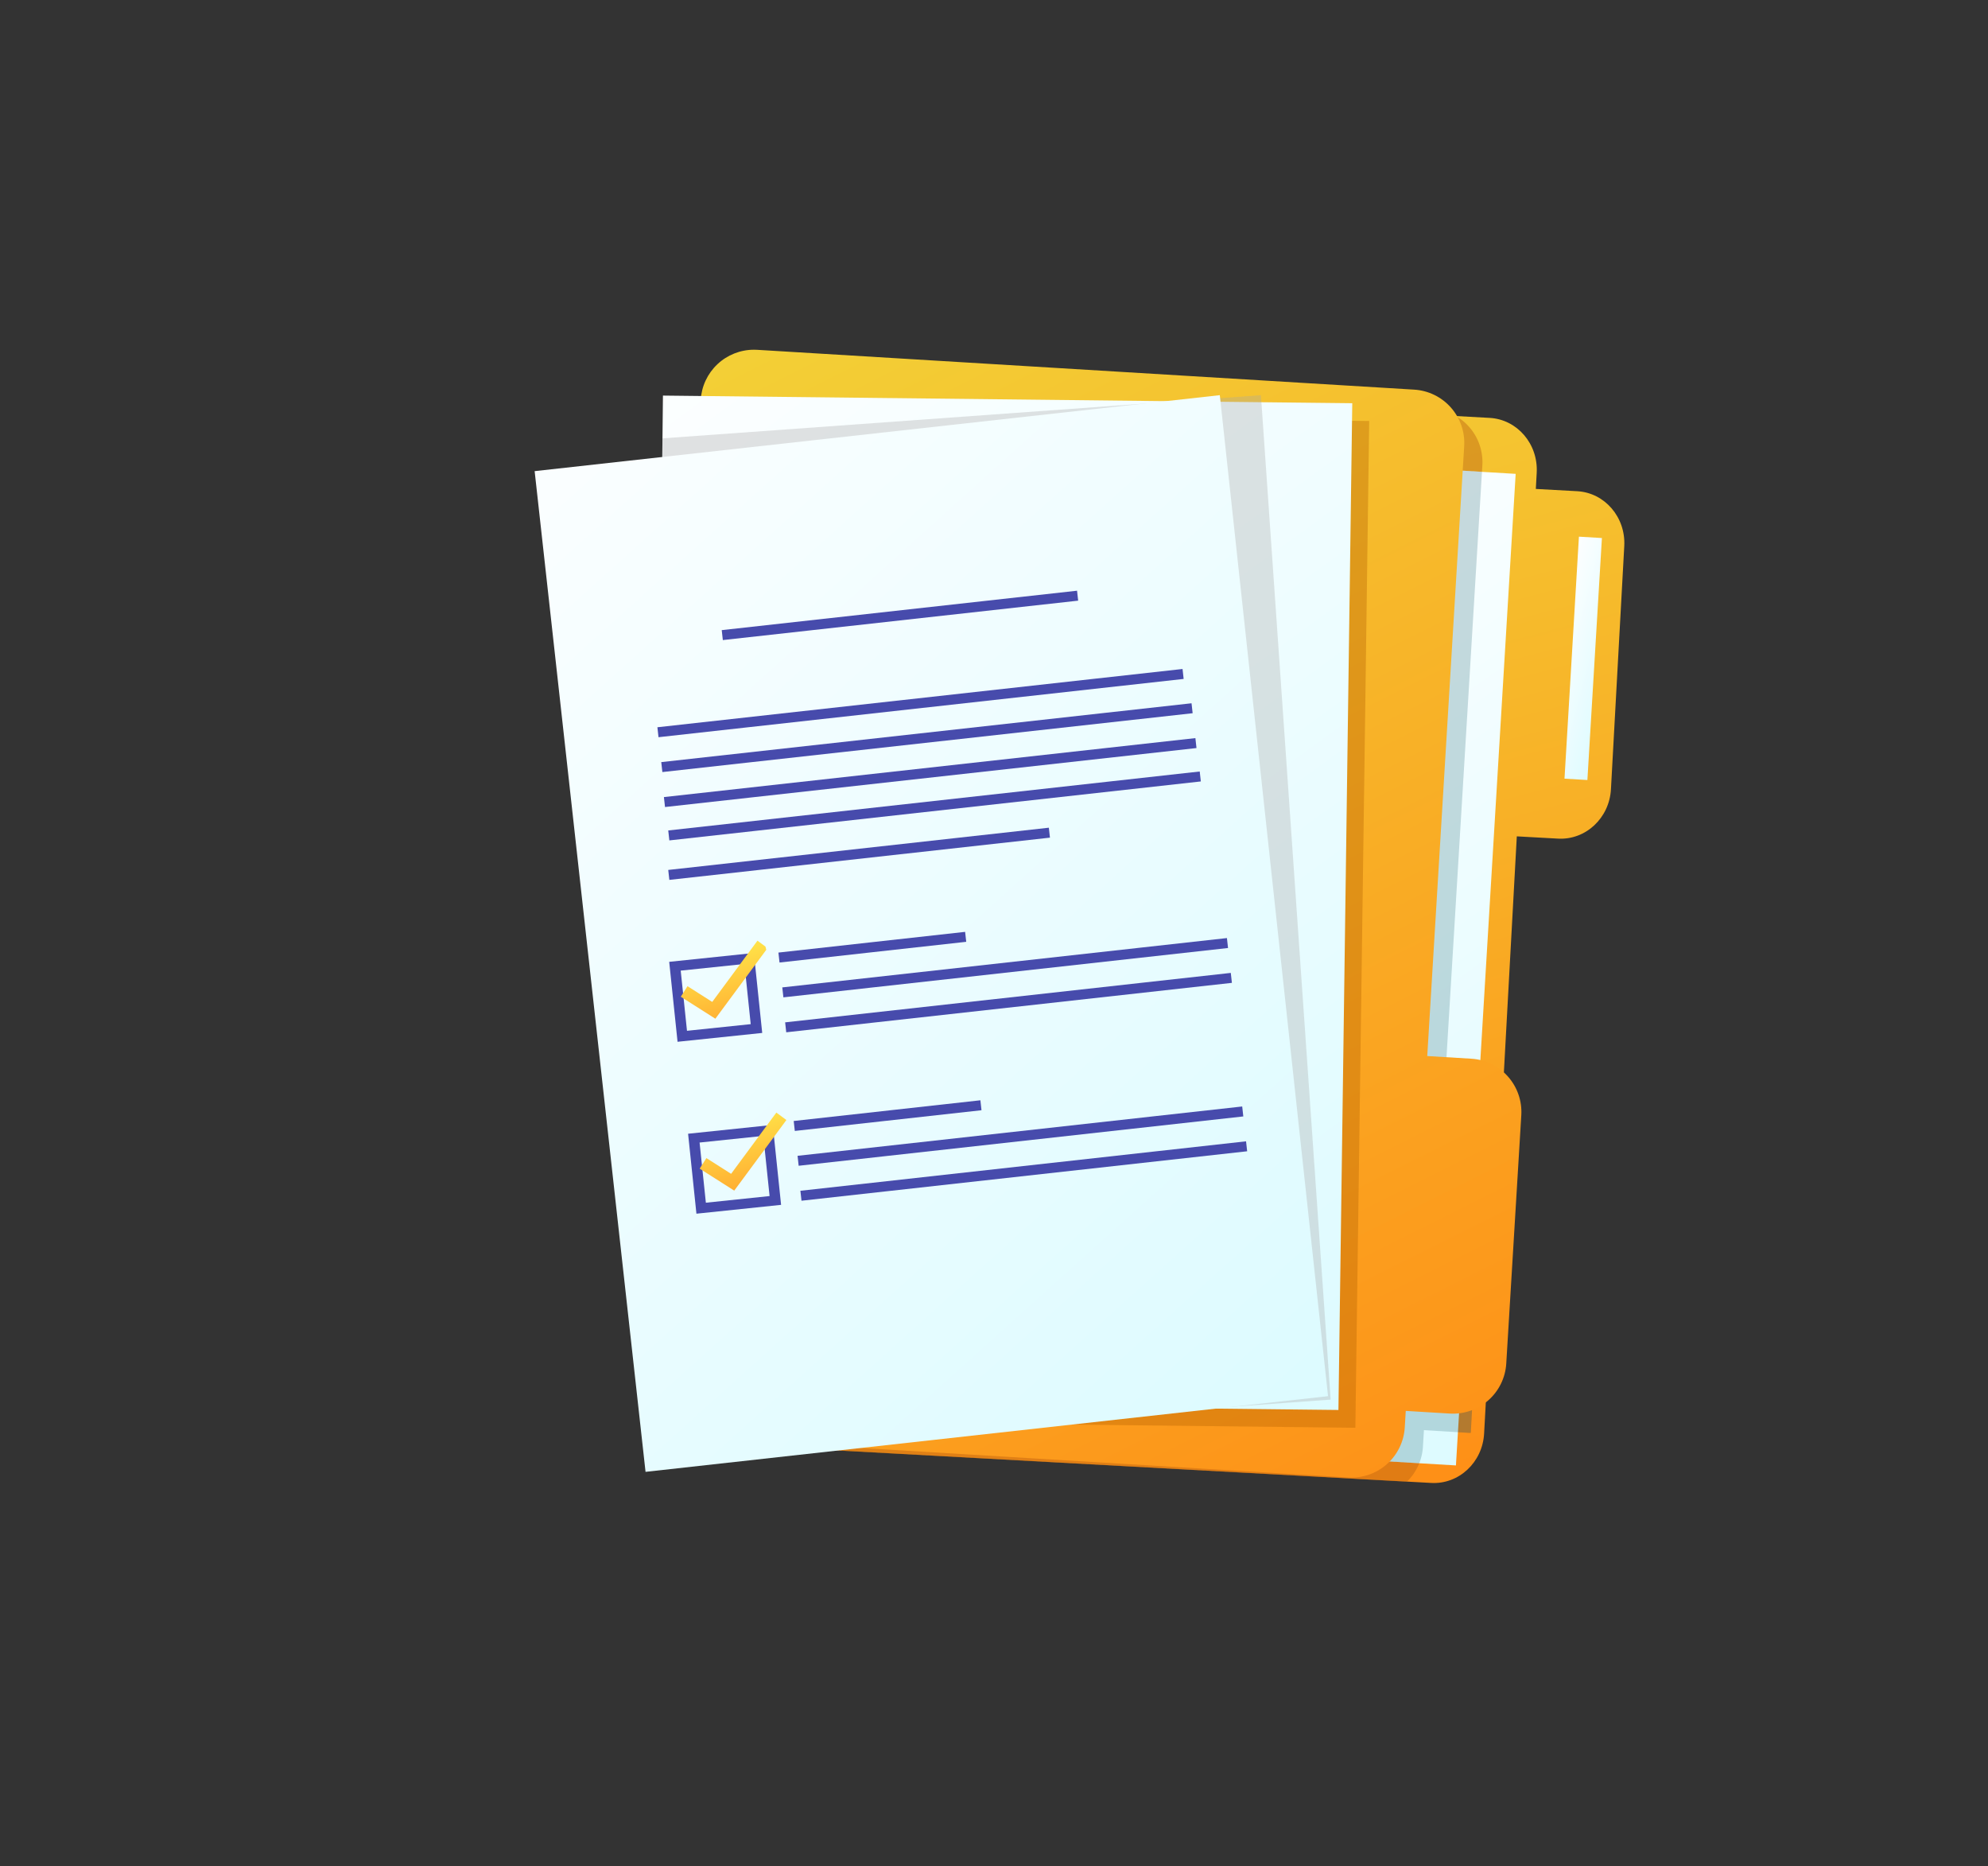 <?xml version="1.0" encoding="UTF-8"?> <svg xmlns="http://www.w3.org/2000/svg" xmlns:xlink="http://www.w3.org/1999/xlink" id="Layer_1" data-name="Layer 1" viewBox="0 0 2826.62 2652.53"><rect x="0" y="0" width="2826.62" height="2652.53" fill="#333333" stroke="none"/> <defs> <style>.cls-1{fill:none;}.cls-2{clip-path:url(#clip-path);}.cls-3{clip-path:url(#clip-path-2);}.cls-4{fill:url(#linear-gradient);}.cls-5{clip-path:url(#clip-path-3);}.cls-6{opacity:0.44;}.cls-7{clip-path:url(#clip-path-4);}.cls-8{fill:#ba620f;}.cls-9{clip-path:url(#clip-path-5);}.cls-10{fill:url(#linear-gradient-2);}.cls-11{opacity:0.26;}.cls-12{clip-path:url(#clip-path-7);}.cls-13{fill:#326f7d;}.cls-14{clip-path:url(#clip-path-8);}.cls-15{fill:url(#linear-gradient-3);}.cls-16{clip-path:url(#clip-path-9);}.cls-17{fill:url(#linear-gradient-4);}.cls-18{opacity:0.37;}.cls-19{clip-path:url(#clip-path-11);}.cls-20{fill:#b56100;}.cls-21{clip-path:url(#clip-path-12);}.cls-22{fill:url(#linear-gradient-5);}.cls-23{opacity:0.33;}.cls-24{clip-path:url(#clip-path-14);}.cls-25{fill:#a8a8a8;}.cls-26{clip-path:url(#clip-path-15);}.cls-27{fill:url(#linear-gradient-6);}.cls-28{fill:#474bac;}.cls-29{clip-path:url(#clip-path-17);}.cls-30{fill:url(#linear-gradient-7);}.cls-31{clip-path:url(#clip-path-19);}.cls-32{fill:url(#linear-gradient-8);}</style> <clipPath id="clip-path" transform="translate(56.95 -227.89)"> <rect class="cls-1" x="-632.35" y="-131.48" width="3000" height="2990"></rect> </clipPath> <clipPath id="clip-path-2" transform="translate(56.95 -227.89)"> <path class="cls-1" d="M1109.26,844.08l-74.8,1365.77c-2.24,40.94,27.75,75.87,67,78L1962.28,2335l15.83.87c39.24,2.15,72.87-29.29,75.11-70.24v-.05l27.63-504.47,18.86-344.34,58.75,3.22c39.25,2.15,72.87-29.29,75.11-70.24l18.93-345.62c2.24-40.95-27.75-75.87-67-78l-58.75-3.21,1.26-23c2.25-40.94-27.75-75.88-67-78l-28.67-1.57-848-46.45c-1.27-.07-2.54-.11-3.8-.11-37.59,0-69.15,30.73-71.31,70.35"></path> </clipPath> <linearGradient id="linear-gradient" x1="0.94" y1="2990.92" x2="1.94" y2="2990.92" gradientTransform="matrix(0, 2117.8, 2117.8, 0, -6332528.29, -1562.42)" gradientUnits="userSpaceOnUse"> <stop offset="0" stop-color="#f1d83a"></stop> <stop offset="1" stop-color="#ff8a14"></stop> </linearGradient> <clipPath id="clip-path-3" transform="translate(56.95 -227.89)"> <rect class="cls-1" x="-203.48" y="-75.13" width="3000" height="2990"></rect> </clipPath> <clipPath id="clip-path-4" transform="translate(56.95 -227.89)"> <rect class="cls-1" x="1015.38" y="772.87" width="1046.51" height="1561.29"></rect> </clipPath> <clipPath id="clip-path-5" transform="translate(56.95 -227.89)"> <polygon class="cls-1" points="1792.16 2297.8 1960.96 2307.87 2013.16 2310.98 2016.01 2263.75 2046.4 1759.32 2098.09 901.47 2050.13 898.61 1876.22 888.24 1792.16 2297.8"></polygon> </clipPath> <linearGradient id="linear-gradient-2" x1="0.91" y1="2990.94" x2="1.91" y2="2990.94" gradientTransform="matrix(0, 1964.14, 1964.14, 0, -5872681.75, -970.03)" gradientUnits="userSpaceOnUse"> <stop offset="0" stop-color="#fff"></stop> <stop offset="1" stop-color="#cff9ff"></stop> </linearGradient> <clipPath id="clip-path-7" transform="translate(56.95 -227.89)"> <rect class="cls-1" x="1792.16" y="888.24" width="269.73" height="1419.63"></rect> </clipPath> <clipPath id="clip-path-8" transform="translate(56.95 -227.89)"> <path class="cls-1" d="M939.34,796.32l-84.5,1394.91A75.84,75.84,0,0,0,926,2271.52l934.1,56.59a75.85,75.85,0,0,0,80.3-71.13l1.42-23.52,62.6,3.79a75.83,75.83,0,0,0,80.3-71.12l21.38-353a75.84,75.84,0,0,0-71.12-80.3l-62.6-3.79,52.52-867a75.85,75.85,0,0,0-71.13-80.3l-934.1-56.58c-1.56-.1-3.11-.14-4.66-.14a75.83,75.83,0,0,0-75.63,71.26"></path> </clipPath> <linearGradient id="linear-gradient-3" x1="0.93" y1="2991.05" x2="1.93" y2="2991.05" gradientTransform="translate(7039173.38 -1872.18) rotate(90) scale(2352.92)" xlink:href="#linear-gradient"></linearGradient> <clipPath id="clip-path-9" transform="translate(56.95 -227.89)"> <polygon class="cls-1" points="2167.52 1334.75 2200.07 1336.69 2220.72 992.7 2188.04 990.75 2167.52 1334.75"></polygon> </clipPath> <linearGradient id="linear-gradient-4" x1="-0.39" y1="2989.2" x2="0.61" y2="2989.2" gradientTransform="matrix(20.9, 541.18, 97.43, -377.52, -288982.45, 1129423.07)" xlink:href="#linear-gradient-2"></linearGradient> <clipPath id="clip-path-11" transform="translate(56.95 -227.89)"> <rect class="cls-1" x="893.86" y="815.48" width="995.96" height="1441.95"></rect> </clipPath> <clipPath id="clip-path-12" transform="translate(56.95 -227.89)"> <polygon class="cls-1" points="884.98 851 869.79 2221.33 1659.47 2230.09 1846.09 2232.15 1865.76 801.06 1736.59 799.64 1615.86 798.29 885.65 790.21 884.98 851"></polygon> </clipPath> <linearGradient id="linear-gradient-5" x1="0.93" y1="2990.96" x2="1.93" y2="2990.96" gradientTransform="matrix(0, 2741.74, 2741.74, 0, -8199046.6, -2145.01)" xlink:href="#linear-gradient-2"></linearGradient> <clipPath id="clip-path-14" transform="translate(56.95 -227.89)"> <rect class="cls-1" x="869.79" y="789.64" width="965.24" height="1440.45"></rect> </clipPath> <clipPath id="clip-path-15" transform="translate(56.95 -227.89)"> <polygon class="cls-1" points="703.22 897.61 860.91 2320.11 1831.32 2212.54 1677.42 789.62 703.22 897.61"></polygon> </clipPath> <linearGradient id="linear-gradient-6" x1="0.93" y1="2990.96" x2="1.93" y2="2990.96" gradientTransform="matrix(0, 2745.22, 2745.22, 0, -8209573.26, -2095.02)" xlink:href="#linear-gradient-2"></linearGradient> <clipPath id="clip-path-17" transform="translate(56.95 -227.89)"> <polygon class="cls-1" points="955.73 1652.09 920.58 1629.74 911.05 1644.73 960.18 1675.98 1034.34 1575.61 1020.05 1565.05 955.73 1652.09"></polygon> </clipPath> <linearGradient id="linear-gradient-7" x1="0.27" y1="2989.95" x2="1.27" y2="2989.95" gradientTransform="matrix(0, 173.13, 173.13, 0, -516663.27, 1504.54)" gradientUnits="userSpaceOnUse"> <stop offset="0" stop-color="#ffed4d"></stop> <stop offset="1" stop-color="#ff9326"></stop> </linearGradient> <clipPath id="clip-path-19" transform="translate(56.95 -227.89)"> <polygon class="cls-1" points="982.57 1896.46 947.43 1874.1 937.89 1889.1 987.02 1920.35 1061.18 1819.97 1046.89 1809.41 982.57 1896.46"></polygon> </clipPath> <linearGradient id="linear-gradient-8" x1="0.27" y1="2989.95" x2="1.27" y2="2989.95" gradientTransform="matrix(0, 173.13, 173.13, 0, -516636.43, 1748.52)" xlink:href="#linear-gradient-7"></linearGradient> </defs> <g class="cls-2"> <g class="cls-3"> <rect class="cls-4" x="858.08" y="647.06" width="1570.79" height="1817.65" transform="translate(-276.22 225.87) rotate(-14.29)"></rect> </g> <g class="cls-5"> <g class="cls-6"> <g class="cls-7"> <path class="cls-8" d="M2061.89,1760.27l-27.63,504.47c-1.34,0-2.68,0-4-.13l-62.6-3.79-1.42,23.51a75.57,75.57,0,0,1-22.87,49.83L1082.5,2287c-39.25-2.16-69.24-37.08-67-78l74.8-1365.77c2.24-41,35.87-72.4,75.12-70.25l848,46.46a75.8,75.8,0,0,1,37.29,70l-52.51,867,62.59,3.79,1.12.08" transform="translate(56.95 -227.89)"></path> </g> </g> </g> <g class="cls-9"> <rect class="cls-10" x="1408.59" y="931.01" width="1073.08" height="1337.19" transform="translate(-509.99 1193.45) rotate(-35.37)"></rect> </g> <g class="cls-5"> <g class="cls-11"> <g class="cls-12"> <path class="cls-13" d="M2061.89,1760.27l-27.63,504.47c-1.34,0-2.68,0-4-.13l-14.21-.86-48.39-2.93-1.42,23.51a75.82,75.82,0,0,1-5.24,23.54l-168.8-10.08,84.06-1409.55,173.91,10.37-52,857.79,48.22,2.92,14.37.87,1.12.08" transform="translate(56.95 -227.89)"></path> </g> </g> </g> <g class="cls-14"> <rect class="cls-15" x="562.7" y="530.34" width="1835.5" height="1995.01" transform="translate(-465.02 581.38) rotate(-26.16)"></rect> </g> <g class="cls-16"> <polygon class="cls-17" points="2270.74 583.54 2289.29 1063.77 2231.39 1288.11 2212.85 807.88 2270.74 583.54"></polygon> </g> <g class="cls-5"> <g class="cls-18"> <g class="cls-19"> <polygon class="cls-20" points="1946.77 598.45 1927.1 2029.54 950.8 2018.72 966.67 587.59 1946.77 598.45"></polygon> </g> </g> </g> <g class="cls-21"> <rect class="cls-22" x="537.4" y="635.54" width="1660.75" height="1751.28" transform="matrix(0.8, -0.6, 0.6, 0.8, -575.37, 890.73)"></rect> </g> <g class="cls-5"> <g class="cls-23"> <g class="cls-24"> <polygon class="cls-25" points="1891.98 1989.53 1716.42 2002.2 926.74 1993.44 941.93 623.11 1672.81 570.4 1792.84 561.75 1793.54 571.75 1891.98 1989.53"></polygon> </g> </g> </g> <g class="cls-26"> <rect class="cls-27" x="337.07" y="608.28" width="1860.4" height="1893.17" transform="translate(-656.31 1009.05) rotate(-41.7)"></rect> </g> <g class="cls-5"> <rect class="cls-28" x="876.17" y="1220.34" width="751.26" height="14.23" transform="translate(-70.66 -82.51) rotate(-6.33)"></rect> <rect class="cls-28" x="968.4" y="1095.65" width="508.31" height="14.23" transform="translate(-57.11 -86.48) rotate(-6.33)"></rect> <rect class="cls-28" x="881.64" y="1269.47" width="758.59" height="14.23" transform="translate(-76.02 -81.2) rotate(-6.33)"></rect> <rect class="cls-28" x="885.4" y="1319.08" width="760.32" height="14.23" transform="translate(-81.46 -80.38) rotate(-6.33)"></rect> <rect class="cls-28" x="891.54" y="1366.55" width="760.32" height="14.23" transform="translate(-86.64 -79.43) rotate(-6.33)"></rect> <rect class="cls-28" x="892.19" y="1434.55" width="544.49" height="14.23" transform="translate(-94.79 -90.83) rotate(-6.33)"></rect> <rect class="cls-28" x="1049.69" y="1567.31" width="267.08" height="14.23" transform="translate(-109.3 -87.95) rotate(-6.33)"></rect> <rect class="cls-28" x="1054.06" y="1596.5" width="636.09" height="14.23" transform="translate(-111.37 -66.97) rotate(-6.33)"></rect> <rect class="cls-28" x="1058.1" y="1646.1" width="637.54" height="14.23" transform="translate(-116.8 -66.14) rotate(-6.33)"></rect> <rect class="cls-28" x="1071.39" y="1806.72" width="267.08" height="14.23" transform="translate(-135.54 -84.1) rotate(-6.33)"></rect> <rect class="cls-28" x="1075.75" y="1835.9" width="636.09" height="14.23" transform="translate(-137.61 -63.12) rotate(-6.33)"></rect> <rect class="cls-28" x="1079.79" y="1885.5" width="637.54" height="14.23" transform="translate(-143.06 -62.28) rotate(-6.33)"></rect> <path class="cls-28" d="M894.55,1595.12l11.87,113.65,120.38-12.57-11.87-113.64Zm115.89,88.58-90.6,9.46-8.94-85.54,90.61-9.46Z" transform="translate(56.95 -227.89)"></path> </g> <g class="cls-29"> <rect class="cls-30" x="898.99" y="1551.22" width="147.4" height="138.58" transform="matrix(0.97, -0.25, 0.25, 0.97, -322.35, 71.9)"></rect> </g> <g class="cls-5"> <path class="cls-28" d="M921.4,1839.49l11.86,113.65,120.38-12.57-11.86-113.65Zm115.88,88.58-90.6,9.46L937.75,1852l90.6-9.46Z" transform="translate(56.95 -227.89)"></path> </g> <g class="cls-31"> <rect class="cls-32" x="925.84" y="1795.59" width="147.4" height="138.58" transform="translate(-383.47 86.71) rotate(-14.7)"></rect> </g> </g> </svg> 